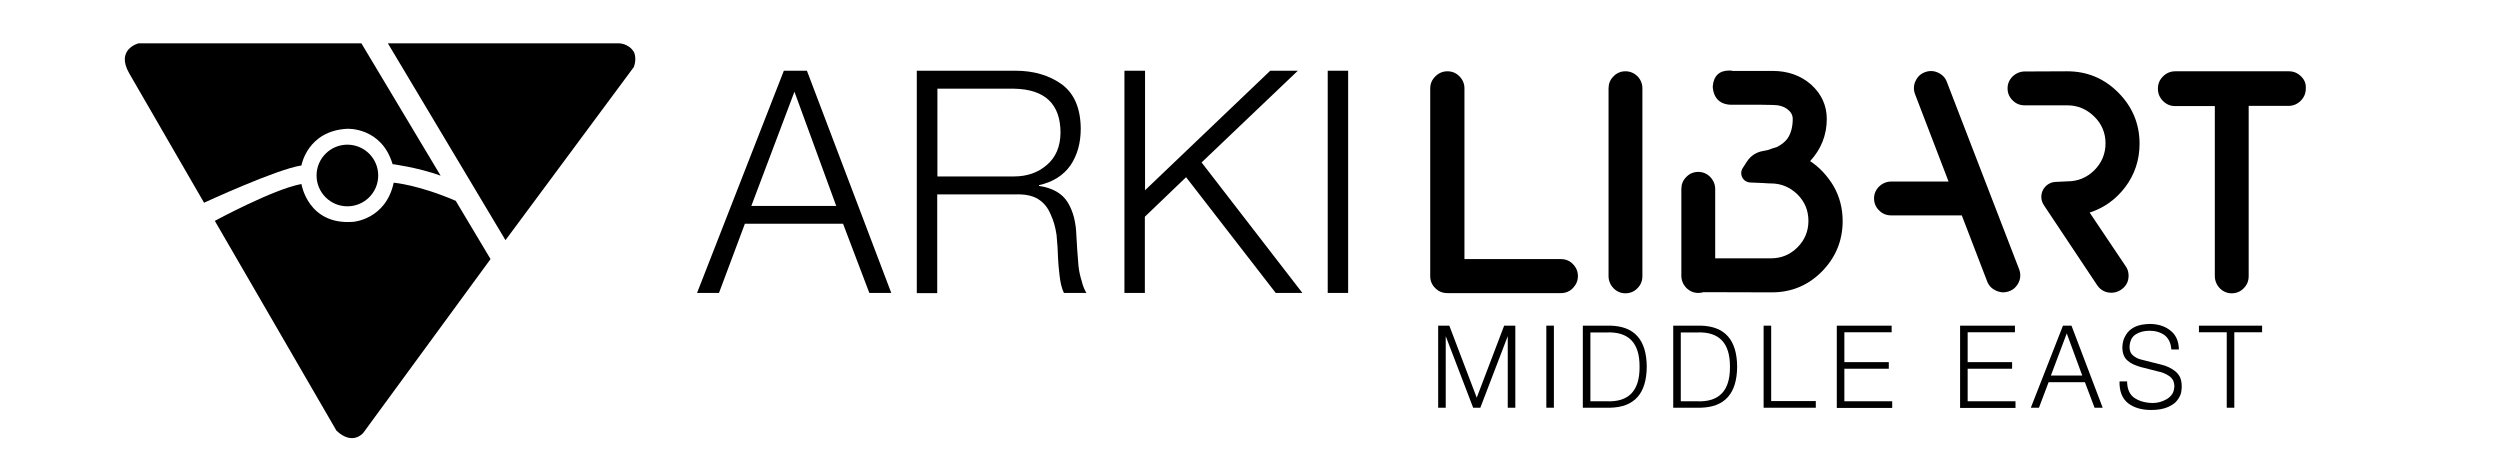 <?xml version="1.0" encoding="utf-8"?>
<!-- Generator: Adobe Illustrator 28.1.0, SVG Export Plug-In . SVG Version: 6.00 Build 0)  -->
<svg version="1.1" id="Layer_1" xmlns="http://www.w3.org/2000/svg" xmlns:xlink="http://www.w3.org/1999/xlink" x="0px" y="0px"
	 viewBox="0 0 132.2 23.8" style="enable-background:new 0 0 132.2 23.8;" xml:space="preserve">
<g>
	<g id="XMLID_00000111166610069077163570000007462183586300687294_">
		<path id="XMLID_00000110431161052551404480000002962544989732429447_" d="M19.11,2.29H7.33c0,0-1.24,0.31-0.49,1.6l3.95,6.83
			c0,0,3.85-1.78,5.15-1.97c0,0,0.31-1.83,2.42-1.94c0,0,1.81-0.1,2.4,1.87c0,0,1.33,0.17,2.54,0.61L19.11,2.29z"/>
		<path id="XMLID_00000047745868195325985810000018423634846942731649_" d="M25.94,13.7l-6.73,9.19c0,0-0.56,0.7-1.42-0.12
			l-6.43-11.09c0,0,3.1-1.68,4.58-1.95c0,0,0.34,2.19,2.74,2c0,0,1.72-0.12,2.14-2.07c0,0,1.31,0.11,3.28,0.96L25.94,13.7z"/>
		<path id="XMLID_00000132078109944910954660000011165779345993524665_" d="M26.73,12.7L20.51,2.29H32.7c0,0,0.53-0.02,0.82,0.46
			c0,0,0.17,0.31,0,0.79L26.73,12.7z"/>
		<path id="XMLID_00000000940751949505849480000009560841256799833513_" d="M20,9.28c0,0.9-0.73,1.63-1.63,1.63
			c-0.9,0-1.63-0.73-1.63-1.63c0-0.9,0.73-1.63,1.63-1.63C19.27,7.65,20,8.38,20,9.28"/>
	</g>
</g>
<g>
	<g>
		<g>
			<path d="M82.54,13.7h-5.1V4.67c0-0.24-0.09-0.46-0.27-0.64C77,3.86,76.79,3.77,76.54,3.77c-0.24,0-0.46,0.09-0.64,0.27
				c-0.18,0.18-0.27,0.39-0.27,0.64v9.85c0,0.01,0,0.02,0,0.03l0,0.01l0,0.01c0,0.01,0,0.02,0,0.03c0,0.24,0.09,0.46,0.27,0.63
				c0.18,0.18,0.39,0.26,0.64,0.26h6c0.25,0,0.47-0.09,0.64-0.27c0.17-0.18,0.26-0.39,0.26-0.63c0-0.24-0.09-0.46-0.26-0.63
				C83.01,13.79,82.79,13.7,82.54,13.7z"/>
			<path d="M85.95,3.77c-0.24,0-0.46,0.09-0.63,0.27c-0.18,0.18-0.26,0.39-0.26,0.64v9.92c0,0.24,0.09,0.46,0.26,0.64
				c0.18,0.18,0.39,0.27,0.63,0.27c0.25,0,0.47-0.09,0.64-0.27c0.18-0.18,0.26-0.39,0.26-0.64V4.67c0-0.24-0.09-0.46-0.26-0.64
				C86.41,3.86,86.2,3.77,85.95,3.77z"/>
			<path d="M112.37,9.91c0.51-0.67,0.77-1.45,0.77-2.31c0-1.05-0.38-1.96-1.13-2.71c-0.75-0.75-1.65-1.12-2.7-1.12l-2.24,0.01
				c-0.24,0-0.46,0.09-0.64,0.26c-0.18,0.18-0.27,0.39-0.27,0.63c0,0.25,0.09,0.47,0.27,0.64c0.18,0.18,0.39,0.26,0.64,0.26h2.25
				c0.55,0,1.02,0.2,1.42,0.59c0.4,0.39,0.6,0.87,0.6,1.42c0,0.55-0.2,1.03-0.59,1.42c-0.39,0.39-0.87,0.59-1.43,0.59l-0.62,0.03
				c-0.29,0.01-0.54,0.18-0.67,0.43c-0.13,0.26-0.11,0.56,0.05,0.8l2.81,4.22c0.18,0.27,0.44,0.41,0.76,0.41
				c0.18,0,0.34-0.05,0.5-0.15c0.27-0.18,0.41-0.43,0.41-0.75c0-0.19-0.05-0.36-0.16-0.51l-1.9-2.83
				C111.25,11,111.88,10.55,112.37,9.91z"/>
			<path d="M121.68,4.04c-0.18-0.18-0.39-0.27-0.65-0.27h-6c-0.25,0-0.47,0.09-0.65,0.27c-0.18,0.18-0.27,0.39-0.27,0.65
				c0,0.25,0.09,0.47,0.27,0.65c0.18,0.18,0.39,0.27,0.65,0.27h2.09v8.98c0,0.25,0.09,0.47,0.26,0.65c0.18,0.18,0.39,0.27,0.63,0.27
				c0.25,0,0.47-0.09,0.64-0.27c0.18-0.18,0.26-0.39,0.26-0.65V5.6h2.1c0.25,0,0.47-0.09,0.65-0.27c0.18-0.18,0.27-0.39,0.27-0.65
				C121.95,4.43,121.86,4.21,121.68,4.04z"/>
			<path d="M102.96,4.36c-0.08-0.23-0.23-0.4-0.46-0.51c-0.22-0.11-0.46-0.12-0.69-0.04c-0.23,0.08-0.4,0.23-0.51,0.46
				c-0.11,0.22-0.12,0.46-0.04,0.69l1.78,4.64h-3.03c-0.24,0-0.46,0.09-0.64,0.26c-0.18,0.18-0.27,0.39-0.27,0.63
				c0,0.25,0.09,0.47,0.27,0.64c0.18,0.18,0.39,0.26,0.64,0.26h3.73l1.33,3.46c0.08,0.23,0.23,0.4,0.46,0.51
				c0.13,0.06,0.26,0.1,0.4,0.1c0.1,0,0.19-0.02,0.29-0.05c0.24-0.08,0.41-0.24,0.52-0.46c0.11-0.22,0.12-0.46,0.04-0.69
				L102.96,4.36z"/>
			<path d="M95.72,8.52c0.58-0.63,0.88-1.38,0.88-2.23c0-0.71-0.28-1.32-0.82-1.81c-0.54-0.48-1.23-0.73-2.04-0.73h-2.11
				c-0.06-0.02-0.13-0.02-0.19-0.02c-0.53,0-0.83,0.29-0.87,0.85l0,0.01l0,0.01c0.05,0.62,0.41,0.95,1.04,0.94
				c1.21-0.01,1.92,0,2.12,0.01c0.32,0,0.58,0.07,0.78,0.22c0.19,0.14,0.29,0.31,0.29,0.52c0,0.43-0.1,0.78-0.28,1.04
				c-0.14,0.19-0.34,0.34-0.57,0.45c-0.15,0.04-0.3,0.09-0.45,0.15c-0.08,0.02-0.16,0.03-0.24,0.05c-0.36,0.05-0.68,0.25-0.88,0.56
				c-0.07,0.1-0.14,0.21-0.22,0.34c-0.1,0.15-0.11,0.34-0.03,0.5c0.08,0.16,0.24,0.26,0.42,0.27l0.7,0.03
				c0.24,0.02,0.37,0.02,0.4,0.02c0.54,0,1.01,0.2,1.4,0.58c0.39,0.39,0.58,0.86,0.58,1.4c0,0.55-0.2,1.02-0.58,1.4
				c-0.39,0.39-0.86,0.58-1.4,0.58h-2.95v-3.66c0-0.24-0.09-0.46-0.26-0.64c-0.18-0.18-0.39-0.27-0.64-0.27
				c-0.24,0-0.46,0.09-0.63,0.27c-0.18,0.18-0.26,0.39-0.26,0.64v4.58c0,0.24,0.09,0.46,0.26,0.64c0.18,0.18,0.39,0.27,0.63,0.27
				c0.09,0,0.19-0.01,0.27-0.04l3.6,0.01c0.01,0,0.02,0,0.03,0c1.03,0,1.92-0.37,2.64-1.1c0.73-0.74,1.1-1.64,1.1-2.67
				c0-0.67-0.16-1.29-0.48-1.85C96.63,9.29,96.22,8.85,95.72,8.52z"/>
		</g>
		<g>
			<path d="M41.45,3.74h1.22l4.46,11.75h-1.16l-1.39-3.66h-5.19l-1.37,3.66h-1.16L41.45,3.74z M39.73,10.89h4.49l-2.21-6.04
				L39.73,10.89z"/>
			<path d="M48.49,3.74h5.21c0.96,0,1.78,0.24,2.45,0.72c0.66,0.49,0.99,1.27,1,2.34c0,0.76-0.18,1.4-0.54,1.94
				c-0.38,0.54-0.94,0.89-1.67,1.05v0.04c0.73,0.11,1.23,0.4,1.52,0.87c0.29,0.47,0.44,1.06,0.46,1.78
				c0.02,0.44,0.06,0.97,0.11,1.58c0.03,0.28,0.09,0.55,0.17,0.8c0.06,0.26,0.15,0.47,0.25,0.63h-1.19
				c-0.12-0.25-0.19-0.56-0.23-0.92c-0.04-0.34-0.07-0.64-0.08-0.9c-0.01-0.42-0.04-0.84-0.08-1.25c-0.06-0.41-0.16-0.77-0.32-1.1
				c-0.14-0.34-0.36-0.61-0.65-0.79c-0.3-0.19-0.71-0.27-1.23-0.25h-4.11v5.22h-1.08V3.74z M49.57,9.33h4.05
				c0.69,0,1.27-0.2,1.74-0.61c0.47-0.4,0.71-0.97,0.72-1.69c0-1.53-0.82-2.31-2.46-2.34h-4.05V9.33z"/>
			<path d="M59.47,3.74h1.08v6.32l6.62-6.32h1.46l-5.09,4.85l5.33,6.9h-1.41l-4.74-6.12l-2.18,2.09v4.03h-1.08V3.74z"/>
			<path d="M70.21,3.74h1.08v11.75h-1.08V3.74z"/>
		</g>
		<g>
			<path d="M76.05,17.22h0.59l1.45,3.81l1.45-3.81h0.59v4.34h-0.4v-3.76h-0.01l-1.44,3.76h-0.38l-1.44-3.76h-0.01v3.76h-0.4V17.22z"
				/>
			<path d="M81.77,17.22h0.4v4.34h-0.4V17.22z"/>
			<path d="M83.7,17.22h1.45c1.28,0.03,1.92,0.75,1.93,2.17c-0.01,1.42-0.65,2.14-1.93,2.17H83.7V17.22z M84.1,21.22h0.86
				c1.17,0.05,1.75-0.56,1.74-1.82c0.01-1.26-0.57-1.87-1.74-1.82H84.1V21.22z"/>
			<path d="M88.48,17.22h1.45c1.28,0.03,1.92,0.75,1.93,2.17c-0.01,1.42-0.65,2.14-1.93,2.17h-1.45V17.22z M88.88,21.22h0.86
				c1.17,0.05,1.75-0.56,1.74-1.82c0.01-1.26-0.57-1.87-1.74-1.82h-0.86V21.22z"/>
			<path d="M93.26,17.22h0.4v3.99h2.36v0.35h-2.76V17.22z"/>
			<path d="M97.13,17.22h2.9v0.35h-2.5v1.58h2.35v0.35h-2.35v1.72h2.53v0.35h-2.93V17.22z"/>
			<path d="M103.65,17.22h2.9v0.35h-2.5v1.58h2.35v0.35h-2.35v1.72h2.53v0.35h-2.93V17.22z"/>
			<path d="M109.09,17.22h0.45l1.65,4.34h-0.43l-0.51-1.35h-1.92l-0.51,1.35h-0.43L109.09,17.22z M108.45,19.86h1.66l-0.82-2.23
				L108.45,19.86z"/>
			<path d="M112.48,20.14c0,0.44,0.14,0.74,0.4,0.91c0.26,0.17,0.59,0.26,0.98,0.26c0.24,0,0.49-0.07,0.73-0.21
				c0.11-0.07,0.21-0.16,0.28-0.27c0.07-0.11,0.1-0.24,0.11-0.4c0-0.13-0.03-0.23-0.07-0.33c-0.06-0.09-0.12-0.16-0.21-0.22
				c-0.18-0.12-0.38-0.2-0.59-0.24l-0.94-0.24c-0.12-0.04-0.24-0.08-0.35-0.13c-0.11-0.05-0.21-0.11-0.3-0.19
				c-0.19-0.15-0.29-0.39-0.29-0.72c0-0.12,0.02-0.24,0.06-0.38c0.05-0.14,0.12-0.27,0.22-0.4c0.11-0.13,0.25-0.24,0.44-0.32
				c0.19-0.08,0.43-0.12,0.72-0.13c0.43,0,0.8,0.11,1.09,0.34c0.3,0.23,0.45,0.56,0.46,1.01h-0.4c-0.02-0.33-0.14-0.58-0.35-0.75
				c-0.22-0.16-0.49-0.24-0.8-0.24c-0.28,0-0.53,0.06-0.73,0.19c-0.21,0.13-0.32,0.36-0.33,0.68c0,0.2,0.07,0.35,0.2,0.45
				c0.12,0.1,0.26,0.17,0.44,0.21l1.03,0.26c0.31,0.07,0.56,0.2,0.77,0.37c0.1,0.09,0.18,0.19,0.24,0.32
				c0.05,0.13,0.08,0.28,0.08,0.47c0,0.08-0.01,0.18-0.03,0.31c-0.03,0.14-0.1,0.28-0.21,0.42c-0.1,0.14-0.26,0.25-0.48,0.35
				c-0.22,0.1-0.52,0.16-0.89,0.16c-0.51,0-0.92-0.12-1.23-0.36c-0.31-0.25-0.46-0.63-0.45-1.15H112.48z"/>
			<path d="M116.29,17.22h3.33v0.35h-1.47v3.99h-0.4v-3.99h-1.47V17.22z"/>
		</g>
	</g>
</g>
</svg>
